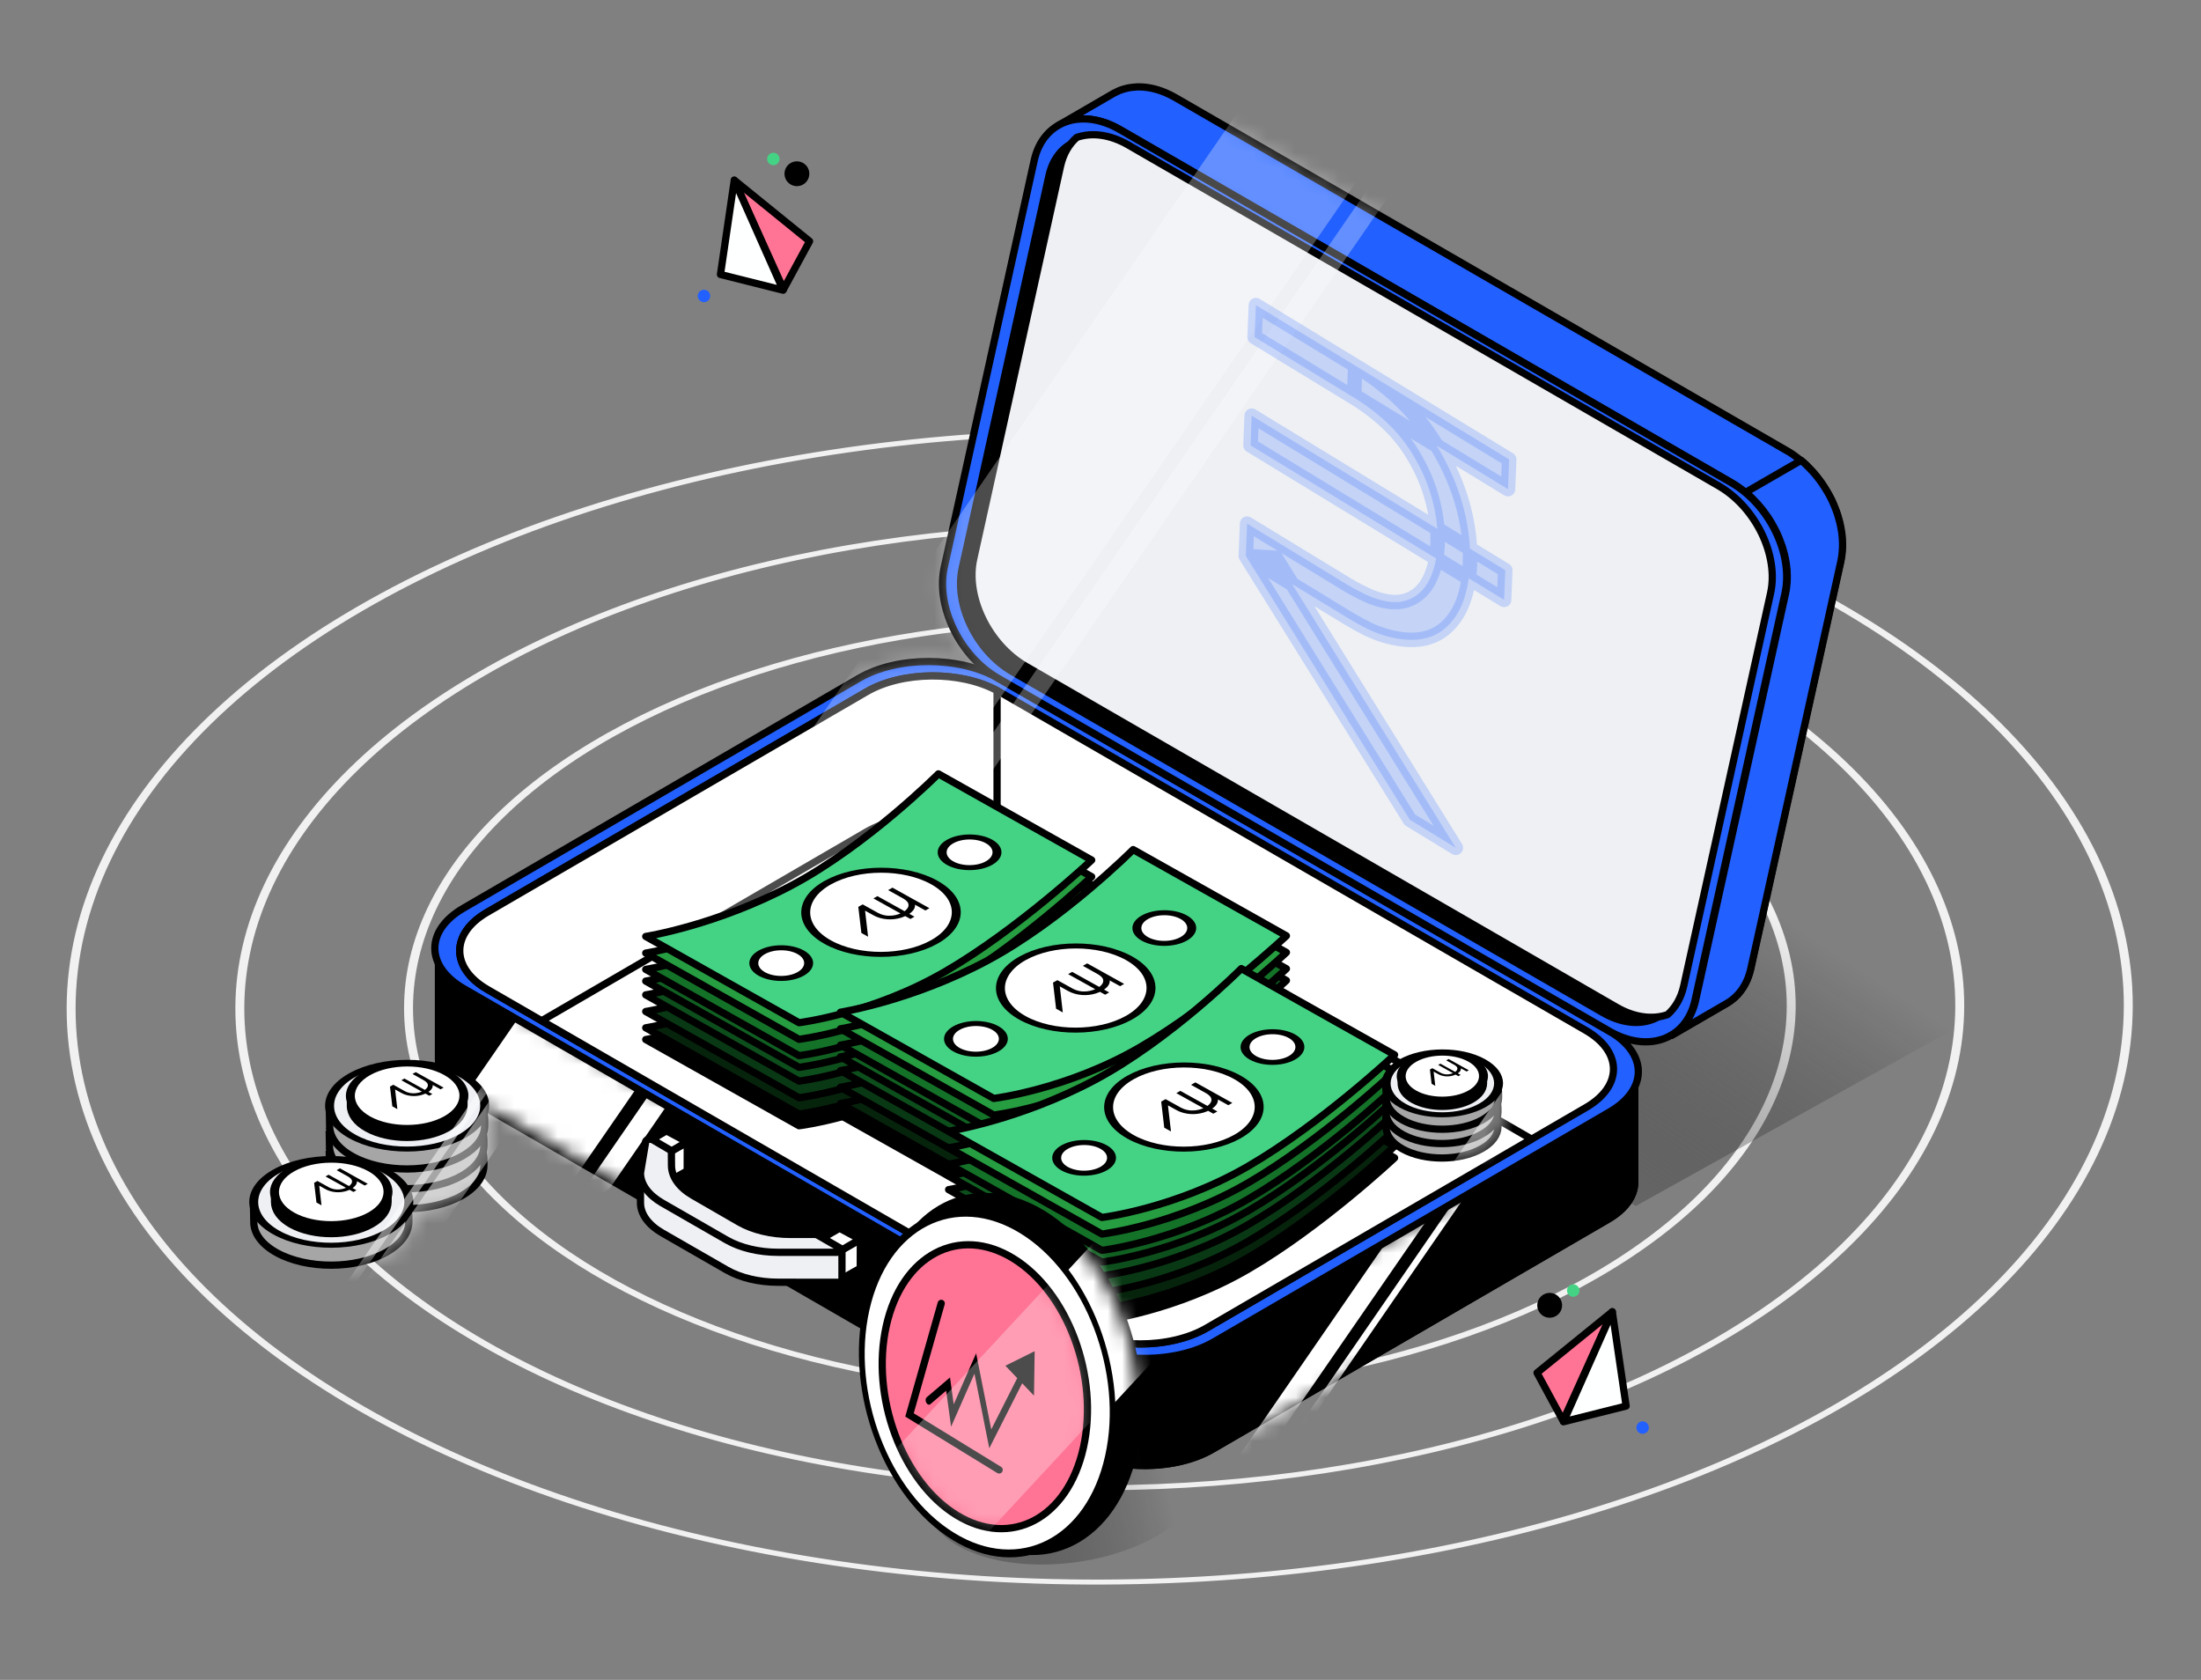 <svg width="152" height="116" viewBox="0 0 152 116" fill="none" xmlns="http://www.w3.org/2000/svg">
<rect x="0" y="0" width="152" height="116" fill="#808080" stroke="none"/>
<g clip-path="url(#clip0_2567_7501)">
<ellipse cx="0.943" cy="0.943" rx="0.943" ry="0.943" transform="matrix(0.874 0.486 -0.872 0.49 75.965 68.724)" stroke="#F1F1F1" stroke-width="0.5"/>
<ellipse cx="10.375" cy="10.375" rx="10.375" ry="10.375" transform="matrix(0.874 0.486 -0.872 0.49 75.951 59.405)" stroke="#F1F1F1" stroke-width="0.5"/>
<ellipse cx="19.807" cy="19.807" rx="19.807" ry="19.807" transform="matrix(0.874 0.486 -0.872 0.49 75.928 50.201)" stroke="#F1F1F1" stroke-width="0.5"/>
<ellipse cx="19.807" cy="19.807" rx="19.807" ry="19.807" transform="matrix(0.874 0.486 -0.872 0.49 75.928 50.201)" stroke="#F1F1F1" stroke-width="0.5"/>
<circle cx="29.239" cy="29.239" r="29.239" transform="matrix(0.874 0.486 -0.872 0.49 75.902 40.996)" stroke="#F1F1F1" stroke-width="0.5"/>
<ellipse cx="38.67" cy="38.67" rx="38.67" ry="38.67" transform="matrix(0.874 0.486 -0.872 0.49 75.88 31.792)" stroke="#F1F1F1" stroke-width="0.5"/>
<circle cx="48.102" cy="48.102" r="48.102" transform="matrix(0.874 0.486 -0.872 0.49 75.855 22.587)" stroke="#F1F1F1" stroke-width="0.5"/>
<circle cx="57.534" cy="57.534" r="57.534" transform="matrix(0.874 0.486 -0.872 0.49 75.83 13.383)" stroke="#F1F1F1" stroke-width="0.5"/>
<rect opacity="0.8" width="27.391" height="42.932" transform="matrix(0.874 -0.486 0.872 0.49 75.535 62.235)" fill="url(#paint0_linear_2567_7501)"/>
<path d="M111.173 76.764L83.849 92.642C81.204 94.177 76.913 94.177 74.251 92.642L32.035 68.265C30.696 67.492 30.029 66.477 30.029 65.469V73.122C30.024 74.136 30.696 75.15 32.035 75.918L74.251 100.295C76.907 101.83 81.204 101.83 83.849 100.295L111.173 84.417C112.484 83.655 113.14 82.658 113.145 81.655V74.002C113.14 75.005 112.484 76.002 111.173 76.764Z" fill="black"/>
<mask id="mask0_2567_7501" style="mask-type:alpha" maskUnits="userSpaceOnUse" x="30" y="65" width="84" height="37">
<path d="M111.173 76.335L83.849 92.213C81.204 93.748 76.913 93.748 74.251 92.213L32.035 67.835C30.696 67.062 30.029 66.048 30.029 65.04V72.693C30.024 73.707 30.696 74.721 32.035 75.489L74.251 99.866C76.907 101.401 81.204 101.401 83.849 99.866L111.173 83.988C112.484 83.226 113.14 82.229 113.145 81.226V73.573C113.14 74.575 112.484 75.573 111.173 76.335Z" fill="black"/>
</mask>
<g mask="url(#mask0_2567_7501)">
<rect width="9.691" height="103.421" transform="matrix(-0.681 -0.733 0.568 -0.823 37.483 84.515)" fill="white"/>
<path d="M42.101 82.064L38.828 84.296L95.161 2.566L96.188 3.671L42.101 82.064Z" fill="white"/>
</g>
<path d="M111.173 76.764L83.848 92.642C81.249 94.155 77.047 94.172 74.38 92.709L74.402 100.374C77.069 101.825 81.249 101.802 83.843 100.295L111.167 84.417C112.478 83.655 113.134 82.658 113.139 81.655V74.002C113.139 75.005 112.484 76.002 111.173 76.764Z" fill="black"/>
<mask id="mask1_2567_7501" style="mask-type:alpha" maskUnits="userSpaceOnUse" x="74" y="74" width="40" height="28">
<path d="M111.173 76.764L83.848 92.642C81.249 94.155 77.047 94.172 74.38 92.709L74.402 100.374C77.069 101.825 81.249 101.802 83.843 100.295L111.167 84.417C112.478 83.655 113.134 82.658 113.139 81.655V74.002C113.139 75.005 112.484 76.002 111.173 76.764Z" fill="black"/>
</mask>
<g mask="url(#mask1_2567_7501)">
<path d="M81.386 109.111L78.113 111.343L134.447 29.613L135.473 30.718L81.386 109.111Z" fill="white"/>
<path d="M82.833 109.216L80.26 112.202L136.594 30.471L136.898 30.799L82.833 109.216Z" fill="white"/>
</g>
<path d="M111.14 71.206L68.924 46.829C66.268 45.294 61.971 45.294 59.327 46.829L32.002 62.713C29.358 64.248 29.375 66.735 32.036 68.27L74.252 92.648C76.908 94.183 81.205 94.183 83.85 92.648L111.174 76.77C113.813 75.229 113.796 72.741 111.14 71.206Z" fill="#2260FF" stroke="black" stroke-width="0.5" stroke-miterlimit="10" stroke-linejoin="round"/>
<path d="M109.505 71.145L69.031 47.776C66.481 46.302 62.364 46.302 59.831 47.776L33.639 62.998C31.106 64.472 31.123 66.853 33.667 68.326L74.14 91.695C76.69 93.169 80.808 93.169 83.34 91.695L109.533 76.473C112.071 74.999 112.054 72.618 109.505 71.145Z" fill="white" stroke="black" stroke-width="0.5" stroke-miterlimit="10" stroke-linejoin="round"/>
<path d="M68.857 69.021C68.857 68.96 68.863 68.898 68.868 68.842C68.863 68.786 68.857 68.724 68.857 68.663V47.686C66.297 46.308 62.307 46.336 59.831 47.776L33.639 62.998C31.106 64.472 31.123 66.853 33.667 68.326L68.857 88.642V69.021Z" fill="white" stroke="black" stroke-width="0.5" stroke-miterlimit="10" stroke-linejoin="round"/>
<path d="M83.341 91.695L105.768 78.658L69.031 57.446C66.482 55.973 62.364 55.973 59.832 57.446L37.404 70.484L74.141 91.695C76.69 93.169 80.808 93.169 83.341 91.695Z" fill="white" stroke="black" stroke-width="0.5" stroke-miterlimit="10" stroke-linejoin="round"/>
<path d="M127.202 37.26C127.202 37.22 127.196 37.181 127.196 37.136C127.185 36.979 127.168 36.817 127.14 36.66C127.112 36.492 127.084 36.33 127.045 36.167C127.034 36.128 127.028 36.089 127.017 36.044C126.978 35.887 126.933 35.724 126.883 35.568C126.832 35.399 126.771 35.242 126.709 35.086C126.692 35.047 126.675 35.007 126.664 34.968C126.603 34.811 126.535 34.66 126.463 34.509C126.384 34.346 126.3 34.195 126.216 34.044C126.194 34.004 126.171 33.971 126.149 33.931C126.065 33.786 125.975 33.64 125.88 33.5C125.88 33.495 125.874 33.495 125.874 33.489C125.801 33.383 125.729 33.27 125.65 33.17C125.622 33.136 125.6 33.102 125.572 33.069C125.549 33.035 125.521 33.007 125.499 32.974C125.392 32.839 125.286 32.705 125.168 32.576C125.157 32.565 125.146 32.553 125.135 32.542C125.028 32.424 124.916 32.307 124.804 32.195C124.776 32.167 124.754 32.144 124.726 32.116C124.602 31.999 124.479 31.887 124.35 31.78C124.328 31.758 124.3 31.741 124.277 31.724C124.16 31.629 124.037 31.539 123.913 31.45C123.891 31.433 123.863 31.416 123.84 31.399C123.728 31.321 123.611 31.242 123.493 31.175C123.454 31.153 123.415 31.13 123.375 31.108L81.159 6.731C81.053 6.669 80.941 6.613 80.834 6.557C80.801 6.54 80.767 6.523 80.728 6.506C80.655 6.473 80.582 6.439 80.504 6.406C80.487 6.4 80.47 6.389 80.453 6.383C80.436 6.378 80.42 6.372 80.408 6.366C80.263 6.305 80.117 6.254 79.977 6.21C79.966 6.204 79.949 6.204 79.938 6.198C79.798 6.159 79.663 6.12 79.523 6.092C79.501 6.086 79.484 6.081 79.462 6.081C79.322 6.053 79.187 6.036 79.047 6.019C79.019 6.019 78.991 6.013 78.969 6.013C78.834 6.002 78.7 5.997 78.565 6.002C78.548 6.002 78.526 6.002 78.509 6.002C78.38 6.008 78.257 6.019 78.128 6.036C78.117 6.036 78.106 6.036 78.094 6.041C77.966 6.058 77.842 6.086 77.719 6.12C77.697 6.125 77.674 6.131 77.646 6.137C77.529 6.17 77.411 6.21 77.299 6.254C77.276 6.26 77.26 6.271 77.237 6.282C77.12 6.333 77.008 6.389 76.895 6.45L73.08 8.663C73.192 8.602 73.304 8.546 73.422 8.495C73.444 8.484 73.461 8.479 73.484 8.467C73.596 8.423 73.713 8.383 73.831 8.35C73.853 8.344 73.876 8.339 73.898 8.333C74.021 8.299 74.145 8.271 74.273 8.254C74.285 8.254 74.296 8.254 74.307 8.249C74.43 8.232 74.559 8.221 74.688 8.215C74.705 8.215 74.727 8.215 74.744 8.215C74.873 8.215 75.007 8.215 75.147 8.226C75.175 8.226 75.204 8.232 75.226 8.232C75.36 8.243 75.5 8.266 75.641 8.294C75.663 8.299 75.68 8.305 75.702 8.305C75.837 8.333 75.977 8.367 76.117 8.411C76.128 8.417 76.145 8.417 76.156 8.423C76.302 8.467 76.442 8.518 76.587 8.579C76.621 8.591 76.649 8.607 76.683 8.619C76.755 8.652 76.828 8.686 76.907 8.719C76.94 8.736 76.974 8.753 77.013 8.77C77.12 8.826 77.232 8.882 77.338 8.944L119.554 33.321C119.711 33.41 119.868 33.511 120.019 33.618C120.042 33.635 120.07 33.651 120.092 33.668C120.216 33.758 120.339 33.847 120.456 33.943C120.479 33.959 120.507 33.982 120.529 33.999C120.658 34.105 120.787 34.217 120.91 34.335C120.938 34.363 120.961 34.385 120.989 34.413C121.101 34.525 121.213 34.638 121.325 34.761C121.336 34.772 121.347 34.783 121.358 34.794C121.471 34.923 121.583 35.058 121.689 35.192C121.711 35.226 121.739 35.254 121.762 35.287C121.868 35.427 121.969 35.568 122.07 35.713C122.171 35.864 122.261 36.01 122.345 36.156C122.367 36.195 122.389 36.229 122.406 36.268C122.49 36.419 122.574 36.57 122.647 36.722C122.726 36.884 122.793 37.035 122.854 37.192C122.871 37.231 122.888 37.271 122.899 37.31C122.961 37.467 123.017 37.629 123.073 37.786C123.123 37.949 123.168 38.111 123.207 38.268C123.219 38.307 123.224 38.346 123.235 38.391C123.275 38.554 123.303 38.716 123.331 38.879C123.359 39.047 123.37 39.204 123.387 39.361C123.392 39.4 123.392 39.439 123.392 39.484C123.403 39.646 123.409 39.803 123.403 39.966C123.398 40.128 123.387 40.279 123.37 40.436C123.364 40.475 123.359 40.515 123.359 40.554C123.336 40.711 123.314 40.862 123.28 41.013L117.072 69.088C116.82 70.209 116.221 71.027 115.42 71.497L119.241 69.279C120.047 68.808 120.647 67.99 120.893 66.87L127.101 38.795C127.135 38.643 127.157 38.492 127.18 38.335C127.185 38.296 127.191 38.257 127.191 38.218C127.208 38.061 127.219 37.909 127.224 37.747C127.213 37.579 127.208 37.416 127.202 37.26Z" fill="#2260FF" stroke="black" stroke-width="0.5" stroke-miterlimit="10" stroke-linejoin="round"/>
<path d="M120.551 33.999C120.68 34.105 120.809 34.217 120.932 34.335C120.96 34.363 120.982 34.385 121.01 34.413C121.123 34.525 121.235 34.637 121.347 34.761C121.358 34.772 121.369 34.783 121.38 34.794C121.492 34.923 121.604 35.058 121.711 35.192C121.733 35.226 121.761 35.254 121.784 35.287C121.89 35.427 121.991 35.567 122.092 35.713C122.193 35.864 122.282 36.01 122.366 36.156C122.389 36.195 122.411 36.229 122.428 36.268C122.512 36.419 122.596 36.57 122.669 36.722C122.747 36.884 122.815 37.035 122.876 37.192C122.893 37.231 122.91 37.271 122.921 37.31C122.983 37.467 123.039 37.629 123.095 37.786C123.145 37.949 123.19 38.111 123.229 38.268C123.24 38.307 123.246 38.346 123.257 38.391C123.296 38.554 123.324 38.716 123.352 38.879C123.38 39.047 123.392 39.204 123.408 39.361C123.414 39.4 123.414 39.439 123.414 39.484C123.425 39.646 123.431 39.803 123.425 39.965C123.42 40.128 123.408 40.279 123.392 40.436C123.386 40.475 123.38 40.515 123.38 40.554C123.358 40.711 123.336 40.862 123.302 41.013L117.094 69.088C116.842 70.209 116.243 71.027 115.441 71.497L119.262 69.279C120.069 68.808 120.669 67.99 120.915 66.87L127.123 38.795C127.157 38.643 127.179 38.492 127.201 38.335C127.207 38.296 127.213 38.257 127.213 38.218C127.229 38.061 127.241 37.909 127.246 37.747C127.252 37.584 127.246 37.428 127.235 37.265C127.235 37.226 127.229 37.187 127.229 37.142C127.218 36.985 127.201 36.822 127.173 36.666C127.145 36.498 127.117 36.335 127.078 36.172C127.067 36.133 127.061 36.094 127.05 36.049C127.011 35.892 126.966 35.73 126.916 35.573C126.865 35.405 126.804 35.248 126.742 35.091C126.725 35.052 126.708 35.013 126.697 34.974C126.636 34.817 126.568 34.665 126.496 34.514C126.417 34.352 126.333 34.2 126.249 34.049C126.227 34.01 126.204 33.976 126.182 33.937C126.098 33.791 126.008 33.646 125.913 33.506C125.913 33.5 125.907 33.5 125.907 33.495C125.834 33.388 125.762 33.276 125.683 33.175C125.655 33.142 125.633 33.108 125.605 33.074C125.582 33.041 125.554 33.013 125.532 32.979C125.425 32.844 125.319 32.71 125.201 32.581C125.19 32.57 125.179 32.559 125.168 32.548C125.061 32.43 124.949 32.312 124.837 32.2C124.809 32.172 124.787 32.15 124.759 32.122C124.635 32.004 124.512 31.892 124.383 31.786L120.551 33.999C120.545 33.993 120.545 33.993 120.551 33.999Z" fill="#2260FF"/>
<path d="M120.551 33.999C120.68 34.105 120.809 34.217 120.932 34.335C120.96 34.363 120.982 34.385 121.01 34.413C121.123 34.525 121.235 34.637 121.347 34.761C121.358 34.772 121.369 34.783 121.38 34.794C121.492 34.923 121.604 35.058 121.711 35.192C121.733 35.226 121.761 35.254 121.784 35.287C121.89 35.427 121.991 35.567 122.092 35.713C122.193 35.864 122.282 36.01 122.366 36.156C122.389 36.195 122.411 36.229 122.428 36.268C122.512 36.419 122.596 36.57 122.669 36.722C122.747 36.884 122.815 37.035 122.876 37.192C122.893 37.231 122.91 37.271 122.921 37.31C122.983 37.467 123.039 37.629 123.095 37.786C123.145 37.949 123.19 38.111 123.229 38.268C123.24 38.307 123.246 38.346 123.257 38.391C123.296 38.554 123.324 38.716 123.352 38.879C123.38 39.047 123.392 39.204 123.408 39.361C123.414 39.4 123.414 39.439 123.414 39.484C123.425 39.646 123.431 39.803 123.425 39.965C123.42 40.128 123.408 40.279 123.392 40.436C123.386 40.475 123.38 40.515 123.38 40.554C123.358 40.711 123.336 40.862 123.302 41.013L117.094 69.088C116.842 70.209 116.243 71.027 115.441 71.497L119.262 69.279C120.069 68.808 120.669 67.99 120.915 66.87L127.123 38.795C127.157 38.643 127.179 38.492 127.201 38.335C127.207 38.296 127.213 38.257 127.213 38.218C127.229 38.061 127.241 37.909 127.246 37.747C127.252 37.584 127.246 37.428 127.235 37.265C127.235 37.226 127.229 37.187 127.229 37.142C127.218 36.985 127.201 36.822 127.173 36.666C127.145 36.498 127.117 36.335 127.078 36.172C127.067 36.133 127.061 36.094 127.05 36.049C127.011 35.892 126.966 35.73 126.916 35.573C126.865 35.405 126.804 35.248 126.742 35.091C126.725 35.052 126.708 35.013 126.697 34.974C126.636 34.817 126.568 34.665 126.496 34.514C126.417 34.352 126.333 34.2 126.249 34.049C126.227 34.01 126.204 33.976 126.182 33.937C126.098 33.791 126.008 33.646 125.913 33.506C125.913 33.5 125.907 33.5 125.907 33.495C125.834 33.388 125.762 33.276 125.683 33.175C125.655 33.142 125.633 33.108 125.605 33.074C125.582 33.041 125.554 33.013 125.532 32.979C125.425 32.844 125.319 32.71 125.201 32.581C125.19 32.57 125.179 32.559 125.168 32.548C125.061 32.43 124.949 32.312 124.837 32.2C124.809 32.172 124.787 32.15 124.759 32.122C124.635 32.004 124.512 31.892 124.383 31.786L120.551 33.999ZM120.551 33.999C120.545 33.993 120.545 33.993 120.551 33.999Z" stroke="black" stroke-width="0.5" stroke-miterlimit="10" stroke-linejoin="round"/>
<path d="M119.549 33.321L77.333 8.944C74.677 7.409 72.027 8.361 71.422 11.073L65.214 39.148C64.609 41.859 66.273 45.299 68.929 46.834L111.145 71.206C113.806 72.741 116.451 71.789 117.056 69.077L123.264 41.002C123.874 38.296 122.21 34.856 119.549 33.321Z" fill="#2260FF" stroke="black" stroke-width="0.5" stroke-miterlimit="10" stroke-linejoin="round"/>
<path d="M118.685 33.55L77.909 10.008C75.343 8.523 72.788 9.448 72.199 12.064L66.205 39.175C65.622 41.792 67.224 45.114 69.79 46.599L110.567 70.141C113.133 71.626 115.693 70.702 116.276 68.085L122.271 40.974C122.859 38.358 121.251 35.029 118.685 33.55Z" fill="black"/>
<path d="M70.833 46C68.267 44.515 66.659 41.193 67.247 38.576L73.242 11.465C73.433 10.619 73.831 9.952 74.363 9.487C75.388 9.134 76.649 9.28 77.909 10.008L118.686 33.55C121.252 35.035 122.86 38.358 122.271 40.974L116.276 68.085C116.086 68.931 115.688 69.598 115.156 70.063C114.131 70.416 112.87 70.27 111.609 69.536L70.833 46Z" fill="#EEF0F4" stroke="black" stroke-width="0.5" stroke-linejoin="round"/>
<mask id="mask2_2567_7501" style="mask-type:alpha" maskUnits="userSpaceOnUse" x="29" y="5" width="99" height="90">
<path d="M111.14 71.206L68.924 46.829C66.268 45.294 61.971 45.294 59.327 46.829L32.002 62.712C29.358 64.248 29.375 66.735 32.036 68.27L74.252 92.647C76.908 94.183 81.205 94.183 83.85 92.647L111.174 76.769C113.813 75.229 113.796 72.741 111.14 71.206Z" fill="#2260FF" stroke="black" stroke-width="0.5" stroke-miterlimit="10" stroke-linejoin="round"/>
<path d="M127.203 37.26C127.203 37.22 127.197 37.181 127.197 37.136C127.186 36.979 127.169 36.817 127.141 36.66C127.113 36.492 127.085 36.33 127.046 36.167C127.035 36.128 127.029 36.089 127.018 36.044C126.979 35.887 126.934 35.724 126.884 35.568C126.833 35.399 126.772 35.242 126.71 35.086C126.693 35.047 126.676 35.007 126.665 34.968C126.604 34.811 126.536 34.66 126.464 34.509C126.385 34.346 126.301 34.195 126.217 34.044C126.195 34.004 126.172 33.971 126.15 33.931C126.066 33.786 125.976 33.64 125.881 33.5C125.881 33.495 125.875 33.495 125.875 33.489C125.802 33.383 125.73 33.27 125.651 33.17C125.623 33.136 125.601 33.102 125.573 33.069C125.55 33.035 125.522 33.007 125.5 32.974C125.393 32.839 125.287 32.705 125.169 32.576C125.158 32.565 125.147 32.553 125.136 32.542C125.029 32.424 124.917 32.307 124.805 32.195C124.777 32.167 124.755 32.144 124.727 32.116C124.603 31.999 124.48 31.887 124.351 31.78C124.329 31.758 124.301 31.741 124.278 31.724C124.161 31.629 124.038 31.539 123.914 31.45C123.892 31.433 123.864 31.416 123.841 31.399C123.729 31.321 123.612 31.242 123.494 31.175C123.455 31.153 123.416 31.13 123.376 31.108L81.16 6.731C81.054 6.669 80.942 6.613 80.835 6.557C80.802 6.54 80.768 6.523 80.729 6.506C80.656 6.473 80.583 6.439 80.505 6.406C80.488 6.4 80.471 6.389 80.454 6.383C80.437 6.378 80.421 6.372 80.409 6.366C80.264 6.305 80.118 6.254 79.978 6.21C79.967 6.204 79.95 6.204 79.939 6.198C79.799 6.159 79.664 6.12 79.524 6.092C79.502 6.086 79.485 6.081 79.463 6.081C79.323 6.053 79.188 6.036 79.048 6.019C79.02 6.019 78.992 6.013 78.969 6.013C78.835 6.002 78.701 5.997 78.566 6.002C78.549 6.002 78.527 6.002 78.51 6.002C78.381 6.008 78.258 6.019 78.129 6.036C78.118 6.036 78.107 6.036 78.096 6.041C77.967 6.058 77.843 6.086 77.72 6.12C77.698 6.125 77.675 6.131 77.647 6.137C77.53 6.17 77.412 6.21 77.3 6.254C77.278 6.26 77.261 6.271 77.238 6.282C77.121 6.333 77.008 6.389 76.897 6.45L73.081 8.663C73.193 8.602 73.305 8.546 73.423 8.495C73.445 8.484 73.462 8.479 73.484 8.467C73.597 8.423 73.714 8.383 73.832 8.35C73.854 8.344 73.877 8.339 73.899 8.333C74.022 8.299 74.146 8.271 74.274 8.254C74.286 8.254 74.297 8.254 74.308 8.249C74.431 8.232 74.56 8.221 74.689 8.215C74.706 8.215 74.728 8.215 74.745 8.215C74.874 8.215 75.008 8.215 75.148 8.226C75.177 8.226 75.204 8.232 75.227 8.232C75.361 8.243 75.501 8.266 75.641 8.294C75.664 8.299 75.681 8.305 75.703 8.305C75.838 8.333 75.978 8.367 76.118 8.411C76.129 8.417 76.146 8.417 76.157 8.423C76.303 8.467 76.443 8.518 76.588 8.579C76.622 8.591 76.65 8.607 76.684 8.619C76.756 8.652 76.829 8.686 76.908 8.719C76.941 8.736 76.975 8.753 77.014 8.77C77.121 8.826 77.233 8.882 77.339 8.944L119.555 33.321C119.712 33.41 119.869 33.511 120.02 33.618C120.043 33.635 120.071 33.651 120.093 33.668C120.217 33.758 120.34 33.847 120.457 33.943C120.48 33.959 120.508 33.982 120.53 33.999C120.659 34.105 120.788 34.217 120.911 34.335C120.939 34.363 120.962 34.385 120.99 34.413C121.102 34.525 121.214 34.638 121.326 34.761C121.337 34.772 121.348 34.783 121.359 34.794C121.472 34.923 121.584 35.058 121.69 35.192C121.712 35.226 121.74 35.254 121.763 35.287C121.869 35.427 121.97 35.568 122.071 35.713C122.172 35.864 122.261 36.01 122.346 36.156C122.368 36.195 122.39 36.229 122.407 36.268C122.491 36.419 122.575 36.57 122.648 36.722C122.727 36.884 122.794 37.035 122.855 37.192C122.872 37.231 122.889 37.271 122.9 37.31C122.962 37.467 123.018 37.629 123.074 37.786C123.124 37.949 123.169 38.111 123.208 38.268C123.22 38.307 123.225 38.346 123.236 38.391C123.276 38.554 123.304 38.716 123.332 38.879C123.36 39.047 123.371 39.204 123.388 39.361C123.393 39.4 123.393 39.439 123.393 39.484C123.404 39.646 123.41 39.803 123.404 39.966C123.399 40.128 123.388 40.279 123.371 40.436C123.365 40.475 123.36 40.515 123.36 40.554C123.337 40.711 123.315 40.862 123.281 41.013L117.073 69.088C116.821 70.209 116.222 71.027 115.421 71.497L119.242 69.279C120.048 68.808 120.648 67.99 120.894 66.87L127.102 38.795C127.136 38.643 127.158 38.492 127.181 38.335C127.186 38.296 127.192 38.257 127.192 38.218C127.209 38.061 127.22 37.909 127.225 37.747C127.214 37.579 127.209 37.416 127.203 37.26Z" fill="#2260FF" stroke="black" stroke-width="0.5" stroke-miterlimit="10" stroke-linejoin="round"/>
<path d="M119.55 33.321L77.334 8.944C74.678 7.409 72.028 8.361 71.423 11.073L65.215 39.148C64.61 41.859 66.274 45.299 68.93 46.834L111.146 71.206C113.807 72.741 116.452 71.789 117.057 69.077L123.265 41.002C123.875 38.296 122.211 34.856 119.55 33.321Z" fill="#2260FF" stroke="black" stroke-width="0.5" stroke-miterlimit="10" stroke-linejoin="round"/>
</mask>
<g mask="url(#mask2_2567_7501)">
<rect opacity="0.3" width="9.691" height="91.097" transform="matrix(-0.681 -0.733 0.568 -0.823 49.524 76.514)" fill="white"/>
<path opacity="0.3" d="M53.793 74.571L50.8 76.397L100.209 4.712L101.236 5.817L53.793 74.571Z" fill="white"/>
</g>
<path d="M44.594 71.781C44.594 71.781 49.503 71.007 54.7 68.239C59.896 65.472 64.805 60.552 64.805 60.552L75.391 66.506C75.391 66.506 70.323 71.266 65.285 74.194C60.246 77.121 55.179 77.735 55.179 77.735L44.594 71.781Z" fill="black" stroke="black" stroke-width="0.5" stroke-linejoin="round"/>
<path d="M44.594 70.972C44.594 70.972 49.503 70.198 54.7 67.43C59.896 64.662 64.805 59.743 64.805 59.743L75.391 65.698C75.391 65.698 70.323 70.457 65.285 73.385C60.246 76.312 55.179 76.926 55.179 76.926L44.594 70.972Z" fill="#06230C" stroke="black" stroke-width="0.5" stroke-linejoin="round"/>
<path d="M44.594 69.846C44.594 69.846 49.503 69.073 54.7 66.305C59.896 63.537 64.805 58.617 64.805 58.617L75.391 64.572C75.391 64.572 70.323 69.331 65.285 72.259C60.246 75.186 55.179 75.8 55.179 75.8L44.594 69.846Z" fill="#093914" stroke="black" stroke-width="0.5" stroke-linejoin="round"/>
<path d="M44.594 68.698C44.594 68.698 49.503 67.925 54.7 65.157C59.896 62.389 64.805 57.47 64.805 57.47L75.391 63.424C75.391 63.424 70.323 68.183 65.285 71.111C60.246 74.038 55.179 74.652 55.179 74.652L44.594 68.698Z" fill="#0D4F1C" stroke="black" stroke-width="0.5" stroke-linejoin="round"/>
<path d="M44.594 67.747C44.594 67.747 49.503 66.974 54.7 64.206C59.896 61.438 64.805 56.518 64.805 56.518L75.391 62.472C75.391 62.472 70.323 67.232 65.285 70.16C60.246 73.087 55.179 73.701 55.179 73.701L44.594 67.747Z" fill="#106022" stroke="black" stroke-width="0.5" stroke-linejoin="round"/>
<path d="M44.594 66.938C44.594 66.938 49.503 66.165 54.7 63.397C59.896 60.629 64.805 55.709 64.805 55.709L75.391 61.663C75.391 61.663 70.323 66.423 65.285 69.351C60.246 72.278 55.179 72.892 55.179 72.892L44.594 66.938Z" fill="#137228" stroke="black" stroke-width="0.5" stroke-linejoin="round"/>
<path d="M44.594 65.812C44.594 65.812 49.503 65.038 54.7 62.271C59.896 59.503 64.805 54.584 64.805 54.584L75.391 60.538C75.391 60.538 70.323 65.297 65.285 68.225C60.246 71.152 55.179 71.766 55.179 71.766L44.594 65.812Z" fill="#259D40" stroke="black" stroke-width="0.5" stroke-linejoin="round"/>
<path d="M44.594 64.664C44.594 64.664 49.503 63.891 54.7 61.123C59.896 58.355 64.805 53.436 64.805 53.436L75.391 59.39C75.391 59.39 70.323 64.149 65.285 67.077C60.246 70.004 55.179 70.618 55.179 70.618L44.594 64.664Z" fill="#44D384" stroke="black" stroke-width="0.5" stroke-linejoin="round"/>
<circle cx="4.211" cy="4.211" r="4.211" transform="matrix(0.874 0.486 -0.872 0.49 60.833 58.886)" fill="white" stroke="black" stroke-width="0.5" stroke-linejoin="round"/>
<circle cx="1.534" cy="1.534" r="1.534" transform="matrix(0.874 0.486 -0.872 0.49 53.948 65.007)" fill="white" stroke="black" stroke-width="0.5" stroke-linejoin="round"/>
<circle cx="1.534" cy="1.534" r="1.534" transform="matrix(0.874 0.486 -0.872 0.49 66.956 57.356)" fill="white" stroke="black" stroke-width="0.5" stroke-linejoin="round"/>
<path d="M61.634 61.294L62.652 61.859C62.689 61.88 62.728 61.903 62.767 61.929C62.809 61.954 62.849 61.983 62.889 62.015C63.054 62.141 63.151 62.273 63.18 62.411C63.211 62.55 63.182 62.686 63.093 62.818C63.003 62.951 62.86 63.072 62.663 63.183C62.395 63.334 62.092 63.429 61.755 63.468C61.422 63.507 61.088 63.479 60.755 63.384C60.674 63.361 60.594 63.333 60.515 63.299C60.44 63.265 60.361 63.225 60.278 63.179L59.274 62.621L59.577 62.45L60.59 63.013C60.62 63.03 60.659 63.049 60.705 63.071C60.752 63.093 60.8 63.114 60.848 63.133C61.019 63.195 61.193 63.229 61.37 63.233C61.547 63.238 61.72 63.219 61.886 63.178C62.055 63.135 62.205 63.077 62.337 63.002C62.47 62.928 62.573 62.844 62.646 62.75C62.719 62.657 62.751 62.561 62.742 62.462C62.735 62.361 62.673 62.264 62.558 62.17C62.526 62.142 62.49 62.115 62.451 62.09C62.411 62.064 62.376 62.042 62.346 62.025L61.333 61.463L61.634 61.294ZM59.274 62.621L59.72 62.701L59.949 64.68L59.486 64.423L59.274 62.621ZM60.318 62.037L60.597 61.88L63.153 63.299L62.874 63.456L60.318 62.037ZM62.356 62.007L62.636 61.85L64.187 62.712L63.907 62.869L62.356 62.007Z" fill="black"/>
<path d="M58.042 77.01C58.042 77.01 62.952 76.237 68.148 73.469C73.344 70.701 78.254 65.782 78.254 65.782L88.839 71.736C88.839 71.736 83.772 76.495 78.733 79.423C73.695 82.35 68.627 82.964 68.627 82.964L58.042 77.01Z" fill="black" stroke="black" stroke-width="0.5" stroke-linejoin="round"/>
<path d="M58.042 76.201C58.042 76.201 62.952 75.428 68.148 72.66C73.344 69.892 78.254 64.973 78.254 64.973L88.839 70.927C88.839 70.927 83.772 75.686 78.733 78.614C73.695 81.541 68.627 82.155 68.627 82.155L58.042 76.201Z" fill="#06230C" stroke="black" stroke-width="0.5" stroke-linejoin="round"/>
<path d="M58.042 75.075C58.042 75.075 62.952 74.302 68.148 71.534C73.344 68.766 78.254 63.847 78.254 63.847L88.839 69.801C88.839 69.801 83.772 74.56 78.733 77.488C73.695 80.415 68.627 81.029 68.627 81.029L58.042 75.075Z" fill="#093914" stroke="black" stroke-width="0.5" stroke-linejoin="round"/>
<path d="M58.042 73.927C58.042 73.927 62.952 73.154 68.148 70.386C73.344 67.618 78.254 62.699 78.254 62.699L88.839 68.653C88.839 68.653 83.772 73.413 78.733 76.34C73.695 79.268 68.627 79.882 68.627 79.882L58.042 73.927Z" fill="#0D4F1C" stroke="black" stroke-width="0.5" stroke-linejoin="round"/>
<path d="M58.042 72.976C58.042 72.976 62.952 72.203 68.148 69.435C73.344 66.667 78.254 61.748 78.254 61.748L88.839 67.702C88.839 67.702 83.772 72.462 78.733 75.389C73.695 78.317 68.627 78.93 68.627 78.93L58.042 72.976Z" fill="#106022" stroke="black" stroke-width="0.5" stroke-linejoin="round"/>
<path d="M58.042 72.167C58.042 72.167 62.952 71.394 68.148 68.626C73.344 65.858 78.254 60.939 78.254 60.939L88.839 66.893C88.839 66.893 83.772 71.653 78.733 74.58C73.695 77.508 68.627 78.121 68.627 78.121L58.042 72.167Z" fill="#137228" stroke="black" stroke-width="0.5" stroke-linejoin="round"/>
<path d="M58.042 71.041C58.042 71.041 62.952 70.268 68.148 67.5C73.344 64.732 78.254 59.813 78.254 59.813L88.839 65.767C88.839 65.767 83.772 70.527 78.733 73.454C73.695 76.382 68.627 76.996 68.627 76.996L58.042 71.041Z" fill="#259D40" stroke="black" stroke-width="0.5" stroke-linejoin="round"/>
<path d="M58.042 69.894C58.042 69.894 62.952 69.12 68.148 66.352C73.344 63.584 78.254 58.665 78.254 58.665L88.839 64.619C88.839 64.619 83.772 69.379 78.733 72.306C73.695 75.234 68.627 75.848 68.627 75.848L58.042 69.894Z" fill="#44D384" stroke="black" stroke-width="0.5" stroke-linejoin="round"/>
<circle cx="4.211" cy="4.211" r="4.211" transform="matrix(0.874 0.486 -0.872 0.49 74.281 64.116)" fill="white" stroke="black" stroke-width="0.5" stroke-linejoin="round"/>
<circle cx="1.534" cy="1.534" r="1.534" transform="matrix(0.874 0.486 -0.872 0.49 67.394 70.237)" fill="white" stroke="black" stroke-width="0.5" stroke-linejoin="round"/>
<circle cx="1.534" cy="1.534" r="1.534" transform="matrix(0.874 0.486 -0.872 0.49 80.403 62.586)" fill="white" stroke="black" stroke-width="0.5" stroke-linejoin="round"/>
<path d="M75.081 66.523L76.099 67.088C76.137 67.109 76.175 67.133 76.215 67.159C76.256 67.184 76.296 67.212 76.336 67.244C76.501 67.37 76.598 67.502 76.627 67.64C76.658 67.779 76.629 67.915 76.54 68.048C76.451 68.18 76.308 68.302 76.111 68.413C75.842 68.564 75.539 68.659 75.202 68.698C74.869 68.737 74.536 68.709 74.202 68.613C74.121 68.59 74.041 68.562 73.962 68.528C73.887 68.494 73.808 68.454 73.725 68.409L72.721 67.85L73.024 67.68L74.037 68.242C74.067 68.259 74.106 68.279 74.153 68.301C74.199 68.323 74.247 68.343 74.295 68.362C74.466 68.425 74.64 68.458 74.817 68.463C74.995 68.467 75.167 68.449 75.333 68.407C75.502 68.365 75.652 68.306 75.785 68.232C75.917 68.157 76.02 68.073 76.093 67.98C76.166 67.886 76.198 67.79 76.189 67.691C76.182 67.591 76.121 67.494 76.006 67.4C75.973 67.372 75.937 67.345 75.898 67.319C75.858 67.293 75.823 67.272 75.793 67.255L74.78 66.692L75.081 66.523ZM72.721 67.85L73.168 67.93L73.396 69.91L72.933 69.652L72.721 67.85ZM73.765 67.266L74.045 67.109L76.6 68.529L76.321 68.686L73.765 67.266ZM75.804 67.237L76.083 67.079L77.634 67.941L77.355 68.098L75.804 67.237Z" fill="black"/>
<path d="M65.512 85.228C65.512 85.228 70.421 84.454 75.618 81.686C80.814 78.918 85.724 73.999 85.724 73.999L96.309 79.953C96.309 79.953 91.241 84.713 86.203 87.64C81.164 90.568 76.097 91.182 76.097 91.182L65.512 85.228Z" fill="black" stroke="black" stroke-width="0.5" stroke-linejoin="round"/>
<path d="M65.512 84.419C65.512 84.419 70.421 83.645 75.618 80.877C80.814 78.109 85.724 73.19 85.724 73.19L96.309 79.144C96.309 79.144 91.241 83.904 86.203 86.831C81.164 89.759 76.097 90.373 76.097 90.373L65.512 84.419Z" fill="#06230C" stroke="black" stroke-width="0.5" stroke-linejoin="round"/>
<path d="M65.512 83.293C65.512 83.293 70.421 82.519 75.618 79.751C80.814 76.983 85.724 72.064 85.724 72.064L96.309 78.018C96.309 78.018 91.241 82.778 86.203 85.705C81.164 88.633 76.097 89.247 76.097 89.247L65.512 83.293Z" fill="#093914" stroke="black" stroke-width="0.5" stroke-linejoin="round"/>
<path d="M65.512 82.145C65.512 82.145 70.421 81.371 75.618 78.604C80.814 75.836 85.724 70.916 85.724 70.916L96.309 76.871C96.309 76.871 91.241 81.63 86.203 84.558C81.164 87.485 76.097 88.099 76.097 88.099L65.512 82.145Z" fill="#0D4F1C" stroke="black" stroke-width="0.5" stroke-linejoin="round"/>
<path d="M65.512 81.194C65.512 81.194 70.421 80.42 75.618 77.652C80.814 74.884 85.724 69.965 85.724 69.965L96.309 75.919C96.309 75.919 91.241 80.679 86.203 83.606C81.164 86.534 76.097 87.148 76.097 87.148L65.512 81.194Z" fill="#106022" stroke="black" stroke-width="0.5" stroke-linejoin="round"/>
<path d="M65.512 80.385C65.512 80.385 70.421 79.611 75.618 76.843C80.814 74.075 85.724 69.156 85.724 69.156L96.309 75.11C96.309 75.11 91.241 79.87 86.203 82.797C81.164 85.725 76.097 86.339 76.097 86.339L65.512 80.385Z" fill="#137228" stroke="black" stroke-width="0.5" stroke-linejoin="round"/>
<path d="M65.512 79.259C65.512 79.259 70.421 78.485 75.618 75.717C80.814 72.949 85.724 68.03 85.724 68.03L96.309 73.984C96.309 73.984 91.241 78.744 86.203 81.671C81.164 84.599 76.097 85.213 76.097 85.213L65.512 79.259Z" fill="#259D40" stroke="black" stroke-width="0.5" stroke-linejoin="round"/>
<path d="M65.512 78.111C65.512 78.111 70.421 77.338 75.618 74.57C80.814 71.802 85.724 66.883 85.724 66.883L96.309 72.837C96.309 72.837 91.241 77.596 86.203 80.524C81.164 83.451 76.097 84.065 76.097 84.065L65.512 78.111Z" fill="#44D384" stroke="black" stroke-width="0.5" stroke-linejoin="round"/>
<circle cx="4.211" cy="4.211" r="4.211" transform="matrix(0.874 0.486 -0.872 0.49 81.751 72.334)" fill="white" stroke="black" stroke-width="0.5" stroke-linejoin="round"/>
<circle cx="1.534" cy="1.534" r="1.534" transform="matrix(0.874 0.486 -0.872 0.49 74.865 78.454)" fill="white" stroke="black" stroke-width="0.5" stroke-linejoin="round"/>
<circle cx="1.534" cy="1.534" r="1.534" transform="matrix(0.874 0.486 -0.872 0.49 87.873 70.803)" fill="white" stroke="black" stroke-width="0.5" stroke-linejoin="round"/>
<path d="M82.552 74.74L83.57 75.306C83.607 75.327 83.646 75.35 83.686 75.376C83.727 75.401 83.767 75.43 83.807 75.462C83.972 75.587 84.069 75.719 84.098 75.858C84.129 75.997 84.1 76.133 84.01 76.265C83.921 76.398 83.778 76.519 83.581 76.63C83.313 76.781 83.01 76.876 82.673 76.915C82.34 76.954 82.006 76.926 81.673 76.831C81.592 76.808 81.512 76.779 81.433 76.746C81.358 76.712 81.279 76.672 81.196 76.626L80.192 76.068L80.495 75.897L81.508 76.46C81.538 76.477 81.577 76.496 81.623 76.518C81.67 76.54 81.718 76.56 81.766 76.579C81.936 76.642 82.111 76.675 82.288 76.68C82.466 76.685 82.638 76.666 82.804 76.625C82.972 76.582 83.123 76.523 83.255 76.449C83.388 76.374 83.491 76.291 83.564 76.197C83.637 76.104 83.669 76.007 83.66 75.908C83.653 75.808 83.591 75.711 83.476 75.617C83.444 75.589 83.408 75.562 83.369 75.536C83.329 75.51 83.294 75.489 83.264 75.472L82.251 74.909L82.552 74.74ZM80.192 76.068L80.638 76.148L80.867 78.127L80.403 77.87L80.192 76.068ZM81.236 75.483L81.515 75.326L84.071 76.746L83.792 76.903L81.236 75.483ZM83.274 75.454L83.553 75.297L85.105 76.159L84.825 76.316L83.274 75.454Z" fill="black"/>
<path d="M102.321 79.323C100.814 80.17 98.367 80.177 96.855 79.337C96.094 78.914 95.716 78.358 95.719 77.801C95.72 77.677 95.706 77.18 95.706 77.056C95.839 76.636 96.268 76.358 96.847 76.033C98.354 75.185 100.802 75.178 102.313 76.018C102.566 76.158 102.798 76.305 102.99 76.461C103.407 76.8 103.45 77.228 103.45 77.639C103.45 77.702 103.45 77.757 103.45 77.801C103.447 78.351 103.071 78.901 102.321 79.323Z" fill="#A6A6A6"/>
<path d="M95.719 77.801C95.716 78.358 96.094 78.914 96.855 79.337C98.367 80.177 100.814 80.17 102.321 79.323C103.071 78.901 103.447 78.351 103.45 77.801C103.45 77.757 103.45 77.702 103.45 77.639C103.45 77.228 103.407 76.8 102.99 76.461C102.798 76.305 102.566 76.158 102.313 76.018C100.802 75.178 98.354 75.185 96.847 76.033C96.268 76.358 95.839 76.636 95.706 77.056M95.719 77.801C95.72 77.677 95.706 77.18 95.706 77.056M95.719 77.801L95.706 77.056" stroke="black" stroke-width="0.5" stroke-linejoin="round"/>
<path d="M102.321 78.324C100.814 79.172 98.367 79.179 96.855 78.339C96.094 77.916 95.716 77.36 95.719 76.803C95.72 76.678 95.706 76.182 95.706 76.057C95.839 75.638 96.268 75.36 96.847 75.034C98.354 74.187 100.802 74.18 102.313 75.02C102.566 75.16 102.798 75.307 102.99 75.463C103.407 75.801 103.45 76.229 103.45 76.641C103.45 76.704 103.45 76.759 103.45 76.803C103.447 77.353 103.071 77.903 102.321 78.324Z" fill="#A6A6A6"/>
<path d="M95.719 76.803C95.716 77.36 96.094 77.916 96.855 78.339C98.367 79.179 100.814 79.172 102.321 78.324C103.071 77.903 103.447 77.353 103.45 76.803C103.45 76.759 103.45 76.704 103.45 76.641C103.45 76.229 103.407 75.801 102.99 75.463C102.798 75.307 102.566 75.16 102.313 75.02C100.802 74.18 98.354 74.187 96.847 75.034C96.268 75.36 95.839 75.638 95.706 76.057M95.719 76.803C95.72 76.678 95.706 76.182 95.706 76.057M95.719 76.803L95.706 76.057" stroke="black" stroke-width="0.5" stroke-linejoin="round"/>
<path d="M102.359 77.333C100.845 78.184 98.387 78.191 96.869 77.347C96.105 76.923 95.724 76.364 95.728 75.805C95.728 75.68 95.715 75.181 95.715 75.056C95.849 74.635 96.279 74.356 96.861 74.029C98.374 73.177 100.832 73.171 102.351 74.014C102.605 74.155 102.84 74.303 103.033 74.461C103.449 74.8 103.492 75.228 103.492 75.639C103.492 75.703 103.492 75.76 103.492 75.805C103.489 76.357 103.111 76.909 102.359 77.333Z" fill="#A6A6A6"/>
<path d="M95.728 75.805C95.724 76.364 96.105 76.923 96.869 77.347C98.387 78.191 100.845 78.184 102.359 77.333C103.111 76.909 103.489 76.357 103.492 75.805C103.492 75.76 103.492 75.703 103.492 75.639C103.492 75.228 103.449 74.8 103.033 74.461C102.84 74.303 102.605 74.155 102.351 74.014C100.832 73.171 98.374 73.177 96.861 74.029C96.279 74.356 95.849 74.635 95.715 75.056M95.728 75.805C95.728 75.68 95.715 75.181 95.715 75.056M95.728 75.805L95.715 75.056" stroke="black" stroke-width="0.5" stroke-linejoin="round"/>
<circle cx="3.145" cy="3.145" r="3.145" transform="matrix(0.874 0.486 -0.872 0.49 99.602 71.738)" fill="#EEF0F4" stroke="black" stroke-width="0.5" stroke-linejoin="round"/>
<path d="M101.621 75.925C100.513 76.549 98.713 76.553 97.601 75.936C97.042 75.625 96.763 75.216 96.766 74.806C96.767 74.658 96.766 74.52 96.766 74.234C96.895 73.986 97.247 73.885 97.595 73.689C98.704 73.065 100.503 73.061 101.615 73.678C102.002 73.893 102.335 73.906 102.453 74.182C102.452 74.421 102.451 74.681 102.451 74.806C102.449 75.211 102.172 75.615 101.621 75.925Z" fill="black"/>
<path d="M102.451 74.806C102.449 75.211 102.172 75.615 101.621 75.925C100.513 76.549 98.713 76.553 97.601 75.936C97.042 75.625 96.763 75.216 96.766 74.806M102.451 74.806C102.451 74.681 102.452 74.421 102.453 74.182M102.451 74.806L102.453 74.182M102.453 74.182C102.335 73.906 102.002 73.893 101.615 73.678C100.503 73.061 98.704 73.065 97.595 73.689C97.247 73.885 96.895 73.986 96.766 74.234M96.766 74.806C96.767 74.658 96.766 74.52 96.766 74.234M96.766 74.806L96.766 74.234" stroke="black" stroke-width="0.5" stroke-linejoin="round"/>
<circle cx="2.303" cy="2.303" r="2.303" transform="matrix(0.874 0.486 -0.872 0.49 99.603 72.061)" fill="white" stroke="black" stroke-width="0.5" stroke-linejoin="round"/>
<mask id="mask3_2567_7501" style="mask-type:alpha" maskUnits="userSpaceOnUse" x="95" y="72" width="9" height="9">
<path d="M102.321 79.323C100.813 80.17 98.366 80.177 96.854 79.337C96.093 78.914 95.715 78.358 95.718 77.801C95.719 77.676 95.705 77.18 95.705 77.055C95.838 76.636 96.267 76.358 96.846 76.033C98.353 75.185 100.801 75.178 102.312 76.018C102.565 76.158 102.797 76.305 102.989 76.461C103.406 76.799 103.449 77.227 103.449 77.639C103.449 77.702 103.449 77.757 103.449 77.801C103.446 78.351 103.07 78.901 102.321 79.323Z" fill="#A6A6A6"/>
<path d="M95.718 77.801C95.715 78.358 96.093 78.914 96.854 79.337C98.366 80.177 100.813 80.17 102.321 79.323C103.07 78.901 103.446 78.351 103.449 77.801C103.449 77.757 103.449 77.702 103.449 77.639C103.449 77.227 103.406 76.799 102.989 76.461C102.797 76.305 102.565 76.158 102.312 76.018C100.801 75.178 98.353 75.185 96.846 76.033C96.267 76.358 95.838 76.636 95.705 77.055M95.718 77.801C95.719 77.676 95.705 77.18 95.705 77.055M95.718 77.801L95.705 77.055" stroke="black" stroke-width="0.5" stroke-linejoin="round"/>
<path d="M102.321 78.324C100.813 79.172 98.366 79.178 96.854 78.339C96.093 77.916 95.715 77.359 95.718 76.803C95.719 76.678 95.705 76.181 95.705 76.057C95.838 75.638 96.267 75.36 96.846 75.034C98.353 74.186 100.801 74.18 102.312 75.02C102.565 75.16 102.797 75.307 102.989 75.463C103.406 75.801 103.449 76.229 103.449 76.641C103.449 76.704 103.449 76.759 103.449 76.803C103.446 77.353 103.07 77.903 102.321 78.324Z" fill="#A6A6A6"/>
<path d="M95.718 76.803C95.715 77.359 96.093 77.916 96.854 78.339C98.366 79.178 100.813 79.172 102.321 78.324C103.07 77.903 103.446 77.353 103.449 76.803C103.449 76.759 103.449 76.704 103.449 76.641C103.449 76.229 103.406 75.801 102.989 75.463C102.797 75.307 102.565 75.16 102.312 75.02C100.801 74.18 98.353 74.186 96.846 75.034C96.267 75.36 95.838 75.638 95.705 76.057M95.718 76.803C95.719 76.678 95.705 76.181 95.705 76.057M95.718 76.803L95.705 76.057" stroke="black" stroke-width="0.5" stroke-linejoin="round"/>
<path d="M102.358 77.333C100.844 78.184 98.386 78.191 96.868 77.347C96.104 76.923 95.723 76.364 95.727 75.805C95.727 75.679 95.714 75.181 95.714 75.056C95.848 74.635 96.278 74.355 96.86 74.028C98.373 73.177 100.831 73.17 102.35 74.014C102.604 74.155 102.839 74.303 103.032 74.461C103.448 74.8 103.491 75.228 103.491 75.639C103.491 75.703 103.491 75.76 103.491 75.805C103.488 76.357 103.11 76.909 102.358 77.333Z" fill="#A6A6A6"/>
<path d="M95.727 75.805C95.723 76.364 96.104 76.923 96.868 77.347C98.386 78.191 100.844 78.184 102.358 77.333C103.11 76.909 103.488 76.357 103.491 75.805C103.491 75.76 103.491 75.703 103.491 75.639C103.491 75.228 103.448 74.8 103.032 74.461C102.839 74.303 102.604 74.155 102.35 74.014C100.831 73.17 98.373 73.177 96.86 74.028C96.278 74.355 95.848 74.635 95.714 75.056M95.727 75.805C95.727 75.679 95.714 75.181 95.714 75.056M95.727 75.805L95.714 75.056" stroke="black" stroke-width="0.5" stroke-linejoin="round"/>
<circle cx="3.145" cy="3.145" r="3.145" transform="matrix(0.874 0.486 -0.872 0.49 99.601 71.738)" fill="#EEF0F4" stroke="black" stroke-width="0.5" stroke-linejoin="round"/>
<path d="M101.62 75.925C100.512 76.549 98.712 76.553 97.6 75.936C97.041 75.625 96.762 75.216 96.765 74.806C96.766 74.658 96.765 74.52 96.765 74.234C96.894 73.986 97.246 73.885 97.594 73.689C98.703 73.065 100.502 73.06 101.614 73.678C102.001 73.893 102.334 73.906 102.452 74.182C102.451 74.421 102.45 74.68 102.45 74.806C102.448 75.211 102.171 75.615 101.62 75.925Z" fill="black"/>
<path d="M102.45 74.806C102.448 75.211 102.171 75.615 101.62 75.925C100.512 76.549 98.712 76.553 97.6 75.936C97.041 75.625 96.762 75.216 96.765 74.806M102.45 74.806C102.45 74.68 102.451 74.421 102.452 74.182M102.45 74.806L102.452 74.182M102.452 74.182C102.334 73.906 102.001 73.893 101.614 73.678C100.502 73.06 98.703 73.065 97.594 73.689C97.246 73.885 96.894 73.986 96.765 74.234M96.765 74.806C96.766 74.658 96.765 74.52 96.765 74.234M96.765 74.806L96.765 74.234" stroke="black" stroke-width="0.5" stroke-linejoin="round"/>
<circle cx="2.303" cy="2.303" r="2.303" transform="matrix(0.874 0.486 -0.872 0.49 99.603 72.061)" fill="white" stroke="black" stroke-width="0.5" stroke-linejoin="round"/>
</mask>
<g mask="url(#mask3_2567_7501)">
<rect opacity="0.5" width="2.314" height="18.883" transform="matrix(-0.681 -0.733 0.568 -0.823 97.717 88.07)" fill="white"/>
</g>
<path d="M100.04 73.127L100.597 73.436C100.617 73.448 100.638 73.46 100.66 73.475C100.682 73.488 100.705 73.504 100.726 73.521C100.817 73.59 100.87 73.662 100.886 73.738C100.902 73.814 100.886 73.888 100.838 73.961C100.789 74.033 100.711 74.1 100.603 74.16C100.456 74.243 100.291 74.295 100.106 74.316C99.924 74.338 99.742 74.322 99.559 74.27C99.515 74.257 99.472 74.242 99.428 74.223C99.387 74.205 99.344 74.183 99.299 74.158L98.75 73.853L98.915 73.76L99.469 74.067C99.486 74.076 99.507 74.087 99.532 74.099C99.558 74.111 99.584 74.122 99.611 74.133C99.704 74.167 99.799 74.185 99.896 74.188C99.993 74.19 100.087 74.18 100.178 74.157C100.27 74.134 100.352 74.102 100.425 74.061C100.497 74.021 100.553 73.975 100.593 73.924C100.634 73.873 100.651 73.82 100.646 73.766C100.642 73.711 100.608 73.658 100.546 73.606C100.528 73.591 100.508 73.576 100.487 73.562C100.465 73.548 100.446 73.536 100.429 73.527L99.876 73.22L100.04 73.127ZM98.75 73.853L98.994 73.897L99.119 74.979L98.865 74.838L98.75 73.853ZM99.321 73.533L99.473 73.448L100.871 74.224L100.718 74.31L99.321 73.533ZM100.435 73.517L100.588 73.431L101.436 73.903L101.283 73.988L100.435 73.517Z" fill="black"/>
<path opacity="0.2" d="M86.731 21.069L93.706 25.318C93.964 25.475 94.24 25.657 94.534 25.863C94.829 26.056 95.141 26.287 95.471 26.555C96.802 27.595 97.926 28.804 98.841 30.182C99.768 31.568 100.46 33.012 100.917 34.514C101.373 36.017 101.572 37.49 101.514 38.935C101.435 40.905 100.905 42.351 99.923 43.273C98.953 44.189 97.59 44.415 95.831 43.949C95.407 43.839 94.954 43.67 94.472 43.443C94.002 43.211 93.484 42.923 92.918 42.578L86.036 38.385L86.125 36.159L93.063 40.386C93.272 40.513 93.525 40.654 93.821 40.807C94.118 40.961 94.408 41.097 94.693 41.217C95.674 41.599 96.496 41.676 97.16 41.449C97.825 41.221 98.335 40.765 98.69 40.08C99.045 39.382 99.243 38.547 99.282 37.575C99.321 36.603 99.198 35.58 98.913 34.505C98.629 33.43 98.179 32.389 97.564 31.382C96.95 30.362 96.161 29.457 95.197 28.668C94.916 28.43 94.629 28.208 94.335 28.002C94.041 27.796 93.789 27.629 93.58 27.502L86.642 23.275L86.731 21.069ZM86.036 38.385L88.11 38.518L100.539 58.542L97.365 56.608L86.036 38.385ZM86.361 30.753L86.443 28.704L103.954 39.372L103.872 41.421L86.361 30.753ZM93.513 27.299L93.595 25.25L104.223 31.726L104.141 33.775L93.513 27.299Z" fill="#2260FF" stroke="#2260FF" stroke-linejoin="round"/>
<path d="M59.414 85.595L59.409 87.574L58.115 88.307L58.12 86.328L59.414 85.595Z" fill="white" stroke="black" stroke-width="0.5" stroke-miterlimit="10" stroke-linejoin="round"/>
<path d="M59.403 85.573L57.974 86.402L56.546 85.64L57.975 84.811L59.403 85.573Z" fill="white" stroke="black" stroke-width="0.5" stroke-miterlimit="10" stroke-linejoin="round"/>
<path d="M47.462 78.872L47.457 80.851L46.163 81.583L46.168 79.604L47.462 78.872Z" fill="white" stroke="black" stroke-width="0.5" stroke-miterlimit="10" stroke-linejoin="round"/>
<path d="M47.451 78.849L46.022 79.678L44.594 78.916L46.023 78.087L47.451 78.849Z" fill="white" stroke="black" stroke-width="0.5" stroke-miterlimit="10" stroke-linejoin="round"/>
<path d="M57.859 86.31L53.74 86.305C52.406 86.305 51.129 85.997 50.182 85.453L45.728 82.893C44.781 82.344 44.243 81.604 44.237 80.831L44.594 78.835L44.221 80.697L44.232 83.067C44.237 83.84 44.775 84.579 45.722 85.128L50.176 87.689C51.123 88.232 52.401 88.54 53.734 88.54L57.854 88.546C58.028 88.546 58.145 88.462 58.145 88.378V86.283C58.145 86.367 58.033 86.31 57.859 86.31Z" fill="#EEF0F4" stroke="black" stroke-width="0.5" stroke-linejoin="round"/>
<path d="M58.02 86.187L57.919 86.125L56.597 85.363L56.468 85.291C56.412 85.257 56.339 85.24 56.26 85.24H54.596C53.263 85.24 51.986 84.932 51.039 84.389L47.856 82.551C46.91 82.007 46.377 81.262 46.372 80.489L46.366 79.525C46.366 79.481 46.333 79.436 46.276 79.408L46.142 79.329L45.194 78.773L45.098 78.717C44.913 78.61 44.594 78.683 44.594 78.834L44.231 80.999C44.237 81.772 44.775 82.512 45.722 83.061L50.176 85.621C51.123 86.165 52.4 86.473 53.734 86.473H57.812C58.076 86.473 58.205 86.293 58.02 86.187Z" fill="#EEF0F4" stroke="black" stroke-width="0.5" stroke-linejoin="round"/>
<path d="M31.861 82.578C29.782 83.747 26.406 83.756 24.321 82.598C23.271 82.015 22.749 81.247 22.754 80.479C22.755 80.307 22.736 79.622 22.736 79.451C22.92 78.872 23.512 78.489 24.31 78.04C26.389 76.87 29.765 76.862 31.85 78.02C32.198 78.213 32.519 78.415 32.783 78.631C33.358 79.098 33.418 79.688 33.417 80.255C33.417 80.342 33.417 80.418 33.417 80.479C33.413 81.238 32.895 81.996 31.861 82.578Z" fill="#A6A6A6"/>
<path d="M22.754 80.479C22.749 81.247 23.271 82.015 24.321 82.598C26.406 83.756 29.782 83.747 31.861 82.578C32.895 81.996 33.413 81.238 33.417 80.479C33.417 80.418 33.417 80.342 33.417 80.255C33.418 79.688 33.358 79.098 32.783 78.631C32.519 78.415 32.198 78.213 31.85 78.02C29.765 76.862 26.389 76.87 24.31 78.04C23.512 78.489 22.92 78.872 22.736 79.451M22.754 80.479C22.755 80.307 22.736 79.622 22.736 79.451M22.754 80.479L22.736 79.451" stroke="black" stroke-width="0.5" stroke-linejoin="round"/>
<path d="M31.861 81.201C29.782 82.37 26.406 82.379 24.321 81.221C23.271 80.638 22.749 79.87 22.754 79.102C22.755 78.93 22.736 78.245 22.736 78.074C22.92 77.495 23.512 77.112 24.31 76.663C26.389 75.493 29.765 75.484 31.85 76.643C32.198 76.836 32.519 77.038 32.783 77.254C33.358 77.721 33.418 78.311 33.417 78.878C33.417 78.965 33.417 79.041 33.417 79.102C33.413 79.861 32.895 80.619 31.861 81.201Z" fill="#A6A6A6"/>
<path d="M22.754 79.102C22.749 79.87 23.271 80.638 24.321 81.221C26.406 82.379 29.782 82.37 31.861 81.201C32.895 80.619 33.413 79.861 33.417 79.102C33.417 79.041 33.417 78.965 33.417 78.878C33.418 78.311 33.358 77.721 32.783 77.254C32.519 77.038 32.198 76.836 31.85 76.643C29.765 75.484 26.389 75.493 24.31 76.663C23.512 77.112 22.92 77.495 22.736 78.074M22.754 79.102C22.755 78.93 22.736 78.245 22.736 78.074M22.754 79.102L22.736 78.074" stroke="black" stroke-width="0.5" stroke-linejoin="round"/>
<path d="M31.911 79.833C29.823 81.008 26.432 81.017 24.338 79.853C23.284 79.268 22.759 78.497 22.764 77.726C22.765 77.553 22.746 76.865 22.746 76.693C22.931 76.112 23.525 75.727 24.327 75.276C26.415 74.101 29.805 74.092 31.899 75.256C32.25 75.451 32.574 75.655 32.841 75.872C33.414 76.339 33.474 76.93 33.474 77.497C33.474 77.586 33.474 77.664 33.473 77.726C33.469 78.487 32.949 79.249 31.911 79.833Z" fill="#A6A6A6"/>
<path d="M22.764 77.726C22.759 78.497 23.284 79.268 24.338 79.853C26.432 81.017 29.823 81.008 31.911 79.833C32.949 79.249 33.469 78.487 33.473 77.726C33.474 77.664 33.474 77.586 33.474 77.497C33.474 76.93 33.414 76.339 32.841 75.872C32.574 75.655 32.25 75.451 31.899 75.256C29.805 74.092 26.415 74.101 24.327 75.276C23.525 75.727 22.931 76.112 22.746 76.693M22.764 77.726C22.765 77.553 22.746 76.865 22.746 76.693M22.764 77.726L22.746 76.693" stroke="black" stroke-width="0.5" stroke-linejoin="round"/>
<path d="M26.672 86.475C24.584 87.65 21.194 87.659 19.1 86.496C18.046 85.91 17.521 85.139 17.526 84.368C17.527 84.195 17.508 83.507 17.508 83.335C17.692 82.754 18.287 82.369 19.088 81.918C21.176 80.743 24.567 80.734 26.661 81.898C27.012 82.093 27.336 82.297 27.602 82.514C28.176 82.982 28.236 83.572 28.236 84.139C28.235 84.228 28.235 84.306 28.235 84.368C28.231 85.13 27.71 85.892 26.672 86.475Z" fill="#A6A6A6"/>
<path d="M17.526 84.368C17.521 85.139 18.046 85.91 19.1 86.496C21.194 87.659 24.584 87.65 26.672 86.475C27.71 85.892 28.231 85.13 28.235 84.368C28.235 84.306 28.235 84.228 28.236 84.139C28.236 83.572 28.176 82.982 27.602 82.514C27.336 82.297 27.012 82.093 26.661 81.898C24.567 80.734 21.176 80.743 19.088 81.918C18.287 82.369 17.692 82.754 17.508 83.335M17.526 84.368C17.527 84.195 17.508 83.507 17.508 83.335M17.526 84.368L17.508 83.335" stroke="black" stroke-width="0.5" stroke-linejoin="round"/>
<ellipse cx="4.338" cy="4.338" rx="4.338" ry="4.338" transform="matrix(0.874 0.486 -0.872 0.49 28.107 72.116)" fill="#EEF0F4" stroke="black" stroke-width="0.5" stroke-linejoin="round"/>
<ellipse cx="4.338" cy="4.338" rx="4.338" ry="4.338" transform="matrix(0.874 0.486 -0.872 0.49 22.869 78.758)" fill="#EEF0F4" stroke="black" stroke-width="0.5" stroke-linejoin="round"/>
<path d="M30.896 77.892C29.367 78.752 26.885 78.758 25.351 77.906C24.579 77.478 24.195 76.913 24.199 76.348C24.2 76.144 24.199 75.954 24.199 75.559C24.377 75.217 24.863 75.077 25.343 74.807C26.872 73.947 29.354 73.94 30.888 74.792C31.422 75.089 31.88 75.106 32.043 75.488C32.042 75.817 32.041 76.175 32.04 76.348C32.037 76.906 31.656 77.464 30.896 77.892Z" fill="black"/>
<path d="M32.04 76.348C32.037 76.906 31.656 77.464 30.896 77.892C29.367 78.752 26.885 78.758 25.351 77.906C24.579 77.478 24.195 76.913 24.199 76.348M32.04 76.348C32.041 76.175 32.042 75.817 32.043 75.488M32.04 76.348L32.043 75.488M32.043 75.488C31.88 75.106 31.422 75.089 30.888 74.792C29.354 73.94 26.872 73.947 25.343 74.807C24.863 75.077 24.377 75.217 24.199 75.559M24.199 76.348C24.2 76.144 24.199 75.954 24.199 75.559M24.199 76.348L24.199 75.559" stroke="black" stroke-width="0.5" stroke-linejoin="round"/>
<path d="M25.657 84.534C24.128 85.394 21.645 85.401 20.112 84.549C19.34 84.12 18.956 83.555 18.959 82.991C18.961 82.786 18.959 82.596 18.959 82.201C19.137 81.86 19.623 81.719 20.104 81.449C21.633 80.589 24.115 80.583 25.648 81.435C26.182 81.731 26.641 81.749 26.804 82.13C26.803 82.46 26.802 82.817 26.801 82.991C26.798 83.549 26.417 84.107 25.657 84.534Z" fill="black"/>
<path d="M26.801 82.991C26.798 83.549 26.417 84.107 25.657 84.534C24.128 85.394 21.645 85.401 20.112 84.549C19.34 84.12 18.956 83.555 18.959 82.991M26.801 82.991C26.802 82.817 26.803 82.46 26.804 82.13M26.801 82.991L26.804 82.13M26.804 82.13C26.641 81.749 26.182 81.731 25.648 81.435C24.115 80.583 21.633 80.589 20.104 81.449C19.623 81.719 19.137 81.86 18.959 82.201M18.959 82.991C18.961 82.786 18.959 82.596 18.959 82.201M18.959 82.991L18.959 82.201" stroke="black" stroke-width="0.5" stroke-linejoin="round"/>
<ellipse cx="3.176" cy="3.176" rx="3.176" ry="3.176" transform="matrix(0.874 0.486 -0.872 0.49 28.111 72.561)" fill="white" stroke="black" stroke-width="0.5" stroke-linejoin="round"/>
<ellipse cx="3.176" cy="3.176" rx="3.176" ry="3.176" transform="matrix(0.874 0.486 -0.872 0.49 22.871 79.203)" fill="white" stroke="black" stroke-width="0.5" stroke-linejoin="round"/>
<mask id="mask4_2567_7501" style="mask-type:alpha" maskUnits="userSpaceOnUse" x="17" y="73" width="17" height="15">
<path d="M31.861 82.578C29.782 83.747 26.406 83.756 24.321 82.598C23.271 82.015 22.749 81.247 22.754 80.479C22.755 80.307 22.736 79.622 22.736 79.451C22.92 78.872 23.512 78.489 24.31 78.04C26.389 76.87 29.765 76.862 31.85 78.02C32.198 78.213 32.519 78.415 32.783 78.631C33.358 79.098 33.418 79.688 33.417 80.255C33.417 80.342 33.417 80.418 33.417 80.479C33.413 81.238 32.895 81.996 31.861 82.578Z" fill="#A6A6A6"/>
<path d="M22.754 80.479C22.749 81.247 23.271 82.015 24.321 82.598C26.406 83.756 29.782 83.747 31.861 82.578C32.895 81.996 33.413 81.238 33.417 80.479C33.417 80.418 33.417 80.342 33.417 80.255C33.418 79.688 33.358 79.098 32.783 78.631C32.519 78.415 32.198 78.213 31.85 78.02C29.765 76.862 26.389 76.87 24.31 78.04C23.512 78.489 22.92 78.872 22.736 79.451M22.754 80.479C22.755 80.307 22.736 79.622 22.736 79.451M22.754 80.479L22.736 79.451" stroke="black" stroke-width="0.5" stroke-linejoin="round"/>
<path d="M31.861 81.201C29.782 82.37 26.406 82.379 24.321 81.221C23.271 80.638 22.749 79.87 22.754 79.102C22.755 78.93 22.736 78.245 22.736 78.074C22.92 77.495 23.512 77.112 24.31 76.663C26.389 75.493 29.765 75.484 31.85 76.643C32.198 76.836 32.519 77.038 32.783 77.254C33.358 77.721 33.418 78.311 33.417 78.878C33.417 78.965 33.417 79.041 33.417 79.102C33.413 79.861 32.895 80.619 31.861 81.201Z" fill="#A6A6A6"/>
<path d="M22.754 79.102C22.749 79.87 23.271 80.638 24.321 81.221C26.406 82.379 29.782 82.37 31.861 81.201C32.895 80.619 33.413 79.861 33.417 79.102C33.417 79.041 33.417 78.965 33.417 78.878C33.418 78.311 33.358 77.721 32.783 77.254C32.519 77.038 32.198 76.836 31.85 76.643C29.765 75.484 26.389 75.493 24.31 76.663C23.512 77.112 22.92 77.495 22.736 78.074M22.754 79.102C22.755 78.93 22.736 78.245 22.736 78.074M22.754 79.102L22.736 78.074" stroke="black" stroke-width="0.5" stroke-linejoin="round"/>
<path d="M31.911 79.833C29.823 81.008 26.432 81.017 24.338 79.853C23.284 79.268 22.759 78.497 22.764 77.726C22.765 77.553 22.746 76.865 22.746 76.693C22.931 76.112 23.525 75.727 24.327 75.276C26.415 74.101 29.805 74.092 31.899 75.256C32.25 75.451 32.574 75.655 32.841 75.872C33.414 76.339 33.474 76.93 33.474 77.497C33.474 77.586 33.474 77.664 33.473 77.726C33.469 78.487 32.949 79.249 31.911 79.833Z" fill="#A6A6A6"/>
<path d="M22.764 77.726C22.759 78.497 23.284 79.268 24.338 79.853C26.432 81.017 29.823 81.008 31.911 79.833C32.949 79.249 33.469 78.487 33.473 77.726C33.474 77.664 33.474 77.586 33.474 77.497C33.474 76.93 33.414 76.339 32.841 75.872C32.574 75.655 32.25 75.451 31.899 75.256C29.805 74.092 26.415 74.101 24.327 75.276C23.525 75.727 22.931 76.112 22.746 76.693M22.764 77.726C22.765 77.553 22.746 76.865 22.746 76.693M22.764 77.726L22.746 76.693" stroke="black" stroke-width="0.5" stroke-linejoin="round"/>
<path d="M26.672 86.475C24.584 87.65 21.194 87.659 19.1 86.496C18.046 85.91 17.521 85.139 17.526 84.368C17.527 84.195 17.508 83.507 17.508 83.335C17.692 82.754 18.287 82.369 19.088 81.918C21.176 80.743 24.567 80.734 26.661 81.898C27.012 82.093 27.336 82.297 27.602 82.514C28.176 82.982 28.236 83.572 28.236 84.139C28.235 84.228 28.235 84.306 28.235 84.368C28.231 85.13 27.71 85.892 26.672 86.475Z" fill="#A6A6A6"/>
<path d="M17.526 84.368C17.521 85.139 18.046 85.91 19.1 86.496C21.194 87.659 24.584 87.65 26.672 86.475C27.71 85.892 28.231 85.13 28.235 84.368C28.235 84.306 28.235 84.228 28.236 84.139C28.236 83.572 28.176 82.982 27.602 82.514C27.336 82.297 27.012 82.093 26.661 81.898C24.567 80.734 21.176 80.743 19.088 81.918C18.287 82.369 17.692 82.754 17.508 83.335M17.526 84.368C17.527 84.195 17.508 83.507 17.508 83.335M17.526 84.368L17.508 83.335" stroke="black" stroke-width="0.5" stroke-linejoin="round"/>
<ellipse cx="4.338" cy="4.338" rx="4.338" ry="4.338" transform="matrix(0.874 0.486 -0.872 0.49 28.107 72.116)" fill="#EEF0F4" stroke="black" stroke-width="0.5" stroke-linejoin="round"/>
<ellipse cx="4.338" cy="4.338" rx="4.338" ry="4.338" transform="matrix(0.874 0.486 -0.872 0.49 22.869 78.758)" fill="#EEF0F4" stroke="black" stroke-width="0.5" stroke-linejoin="round"/>
<path d="M30.896 77.892C29.367 78.752 26.885 78.758 25.351 77.906C24.579 77.478 24.195 76.913 24.199 76.348C24.2 76.144 24.199 75.954 24.199 75.559C24.377 75.217 24.863 75.077 25.343 74.807C26.872 73.947 29.354 73.94 30.888 74.792C31.422 75.089 31.88 75.106 32.043 75.488C32.042 75.817 32.041 76.175 32.04 76.348C32.037 76.906 31.656 77.464 30.896 77.892Z" fill="black"/>
<path d="M32.04 76.348C32.037 76.906 31.656 77.464 30.896 77.892C29.367 78.752 26.885 78.758 25.351 77.906C24.579 77.478 24.195 76.913 24.199 76.348M32.04 76.348C32.041 76.175 32.042 75.817 32.043 75.488M32.04 76.348L32.043 75.488M32.043 75.488C31.88 75.106 31.422 75.089 30.888 74.792C29.354 73.94 26.872 73.947 25.343 74.807C24.863 75.077 24.377 75.217 24.199 75.559M24.199 76.348C24.2 76.144 24.199 75.954 24.199 75.559M24.199 76.348L24.199 75.559" stroke="black" stroke-width="0.5" stroke-linejoin="round"/>
<path d="M25.657 84.534C24.128 85.394 21.645 85.401 20.112 84.549C19.34 84.12 18.956 83.555 18.959 82.991C18.961 82.786 18.959 82.596 18.959 82.201C19.137 81.86 19.623 81.719 20.104 81.449C21.633 80.589 24.115 80.583 25.648 81.435C26.182 81.731 26.641 81.749 26.804 82.13C26.803 82.46 26.802 82.817 26.801 82.991C26.798 83.549 26.417 84.107 25.657 84.534Z" fill="black"/>
<path d="M26.801 82.991C26.798 83.549 26.417 84.107 25.657 84.534C24.128 85.394 21.645 85.401 20.112 84.549C19.34 84.12 18.956 83.555 18.959 82.991M26.801 82.991C26.802 82.817 26.803 82.46 26.804 82.13M26.801 82.991L26.804 82.13M26.804 82.13C26.641 81.749 26.182 81.731 25.648 81.435C24.115 80.583 21.633 80.589 20.104 81.449C19.623 81.719 19.137 81.86 18.959 82.201M18.959 82.991C18.961 82.786 18.959 82.596 18.959 82.201M18.959 82.991L18.959 82.201" stroke="black" stroke-width="0.5" stroke-linejoin="round"/>
<ellipse cx="3.176" cy="3.176" rx="3.176" ry="3.176" transform="matrix(0.874 0.486 -0.872 0.49 28.111 72.561)" fill="white" stroke="black" stroke-width="0.5" stroke-linejoin="round"/>
<ellipse cx="3.176" cy="3.176" rx="3.176" ry="3.176" transform="matrix(0.874 0.486 -0.872 0.49 22.871 79.203)" fill="white" stroke="black" stroke-width="0.5" stroke-linejoin="round"/>
</mask>
<g mask="url(#mask4_2567_7501)">
<rect opacity="0.5" width="2.314" height="18.883" transform="matrix(-0.681 -0.733 0.568 -0.823 25.645 91.811)" fill="white"/>
<rect opacity="0.5" width="0.545" height="18.883" transform="matrix(-0.681 -0.733 0.568 -0.823 23.444 90.217)" fill="white"/>
</g>
<path d="M28.712 74.032L29.48 74.458C29.508 74.474 29.537 74.492 29.567 74.511C29.598 74.53 29.629 74.552 29.658 74.576C29.783 74.671 29.856 74.77 29.878 74.875C29.901 74.98 29.879 75.082 29.812 75.182C29.745 75.282 29.637 75.374 29.488 75.457C29.286 75.571 29.058 75.643 28.803 75.672C28.552 75.701 28.3 75.68 28.049 75.608C27.988 75.591 27.928 75.57 27.868 75.544C27.811 75.519 27.752 75.489 27.689 75.454L26.932 75.033L27.161 74.904L27.924 75.329C27.948 75.341 27.977 75.356 28.012 75.373C28.047 75.389 28.083 75.405 28.119 75.419C28.248 75.466 28.379 75.491 28.513 75.495C28.647 75.498 28.777 75.484 28.902 75.453C29.029 75.421 29.143 75.377 29.243 75.321C29.343 75.264 29.42 75.201 29.475 75.131C29.53 75.06 29.555 74.988 29.548 74.913C29.542 74.837 29.496 74.764 29.409 74.693C29.385 74.672 29.358 74.652 29.328 74.632C29.298 74.613 29.272 74.597 29.249 74.584L28.485 74.159L28.712 74.032ZM26.932 75.033L27.269 75.094L27.441 76.586L27.092 76.392L26.932 75.033ZM27.72 74.592L27.93 74.474L29.858 75.545L29.647 75.663L27.72 74.592ZM29.257 74.57L29.467 74.452L30.637 75.102L30.427 75.22L29.257 74.57Z" fill="black"/>
<path d="M23.474 80.674L24.241 81.101C24.27 81.117 24.299 81.135 24.329 81.154C24.36 81.173 24.39 81.194 24.42 81.218C24.545 81.313 24.618 81.413 24.64 81.517C24.663 81.622 24.641 81.725 24.574 81.825C24.506 81.924 24.398 82.016 24.25 82.1C24.048 82.214 23.819 82.285 23.565 82.315C23.314 82.344 23.062 82.323 22.811 82.251C22.75 82.234 22.689 82.212 22.63 82.187C22.573 82.161 22.514 82.131 22.451 82.097L21.694 81.676L21.922 81.547L22.686 81.971C22.709 81.984 22.738 81.999 22.773 82.015C22.809 82.032 22.845 82.047 22.881 82.061C23.01 82.109 23.141 82.134 23.275 82.137C23.409 82.141 23.538 82.127 23.664 82.096C23.791 82.064 23.904 82.019 24.004 81.963C24.104 81.907 24.182 81.844 24.237 81.773C24.292 81.703 24.316 81.63 24.309 81.555C24.304 81.48 24.258 81.407 24.171 81.336C24.147 81.315 24.119 81.294 24.09 81.275C24.06 81.255 24.034 81.239 24.011 81.226L23.247 80.802L23.474 80.674ZM21.694 81.676L22.03 81.736L22.203 83.229L21.854 83.034L21.694 81.676ZM22.481 81.235L22.692 81.116L24.619 82.187L24.409 82.306L22.481 81.235ZM24.018 81.213L24.229 81.094L25.399 81.744L25.188 81.863L24.018 81.213Z" fill="black"/>
<path d="M50.71 12.442L54.111 19.972L55.908 16.657L50.71 12.442Z" fill="#FF7495" stroke="black" stroke-width="0.5" stroke-linejoin="round"/>
<path d="M50.71 12.443L49.756 18.953L54.082 20.038L50.71 12.443Z" fill="#FEFFFF" stroke="black" stroke-width="0.5" stroke-linejoin="round"/>
<circle cx="0.859" cy="0.859" r="0.859" transform="matrix(-0.995 -0.096 -0.096 0.995 55.971 11.225)" fill="black"/>
<circle cx="0.429" cy="0.429" r="0.429" transform="matrix(-0.995 -0.096 -0.096 0.995 53.875 10.592)" fill="#44D384"/>
<circle cx="0.429" cy="0.429" r="0.429" transform="matrix(-0.995 -0.096 -0.096 0.995 49.083 20.051)" fill="#2260FF"/>
<path d="M111.345 90.578L107.943 98.109L106.147 94.794L111.345 90.578Z" fill="#FF7495" stroke="black" stroke-width="0.5" stroke-linejoin="round"/>
<path d="M111.345 90.579L112.299 97.09L107.973 98.175L111.345 90.579Z" fill="#FEFFFF" stroke="black" stroke-width="0.5" stroke-linejoin="round"/>
<circle cx="107.02" cy="90.134" r="0.859" transform="rotate(-5.494 107.02 90.134)" fill="black"/>
<circle cx="108.647" cy="89.115" r="0.429" transform="rotate(-5.494 108.647 89.115)" fill="#44D384"/>
<circle cx="113.439" cy="98.575" r="0.429" transform="rotate(-5.494 113.439 98.575)" fill="#2260FF"/>
<path opacity="0.8" d="M72.599 108.02C77.841 107.819 82.516 105.315 83.04 102.429C83.564 99.542 79.739 97.365 74.497 97.567C69.255 97.768 64.581 100.271 64.057 103.158C63.533 106.044 67.357 108.221 72.599 108.02Z" fill="url(#paint1_linear_2567_7501)"/>
<ellipse cx="11.273" cy="11.273" rx="11.273" ry="11.273" transform="matrix(0.769 0.474 -0.217 0.976 63.45 78.529)" fill="black" stroke="black" stroke-width="0.5" stroke-miterlimit="10"/>
<mask id="mask5_2567_7501" style="mask-type:alpha" maskUnits="userSpaceOnUse" x="60" y="82" width="19" height="26">
<ellipse cx="11.273" cy="11.273" rx="11.273" ry="11.273" transform="matrix(0.769 0.474 -0.217 0.976 63.341 78.53)" fill="black"/>
</mask>
<g mask="url(#mask5_2567_7501)">
<rect width="9.875" height="58.417" transform="matrix(-0.522 -0.715 0.746 -0.804 48.278 127.783)" fill="white"/>
</g>
<ellipse cx="10.839" cy="10.839" rx="10.839" ry="10.839" transform="matrix(0.769 0.474 -0.217 0.976 62.194 79.787)" fill="white" stroke="black" stroke-width="0.5" stroke-miterlimit="10"/>
<path d="M74.821 99.953C73.733 104.849 69.801 106.926 66.046 104.61C62.29 102.295 60.118 96.453 61.206 91.557C62.294 86.661 66.226 84.584 69.982 86.9C73.737 89.215 75.909 95.057 74.821 99.953Z" fill="#FF7495" stroke="black" stroke-width="0.5"/>
<path d="M65 90L62.81 97.703L69 101.5" stroke="black" stroke-width="0.5" stroke-linecap="round"/>
<path d="M63.996 96.488C63.91 96.561 63.898 96.726 63.967 96.857C64.037 96.988 64.163 97.035 64.248 96.962L63.996 96.488ZM65.473 95.572L65.669 95.569L65.607 95.113L65.347 95.335L65.473 95.572ZM65.773 97.743L65.577 97.746L65.683 98.516L65.949 97.911L65.773 97.743ZM67.354 94.149L67.546 94.124L67.412 93.448L67.177 93.982L67.354 94.149ZM68.387 99.355L68.195 99.38L68.319 100.006L68.558 99.534L68.387 99.355ZM71.453 93.301L69.433 94.306L71.407 96.373L71.453 93.301ZM64.248 96.962L65.6 95.809L65.347 95.335L63.996 96.488L64.248 96.962ZM65.277 95.575L65.577 97.746L65.969 97.74L65.669 95.569L65.277 95.575ZM65.949 97.911L67.53 94.317L67.177 93.982L65.597 97.575L65.949 97.911ZM67.161 94.175L68.195 99.38L68.579 99.329L67.546 94.124L67.161 94.175ZM68.558 99.534L70.695 95.314L70.353 94.957L68.216 99.176L68.558 99.534Z" fill="black"/>
<mask id="mask6_2567_7501" style="mask-type:alpha" maskUnits="userSpaceOnUse" x="61" y="86" width="15" height="20">
<ellipse cx="8.75" cy="8.959" rx="8.75" ry="8.959" transform="matrix(0.769 0.474 -0.217 0.976 63.23 82.861)" fill="#FF7495"/>
</mask>
<g mask="url(#mask6_2567_7501)">
<rect opacity="0.3" width="9.875" height="58.417" transform="matrix(-0.522 -0.715 0.746 -0.804 47.844 127.782)" fill="white"/>
</g>
</g>
<defs>
<linearGradient id="paint0_linear_2567_7501" x1="-8.783" y1="14.761" x2="31.739" y2="18.127" gradientUnits="userSpaceOnUse">
<stop stop-color="#727272"/>
<stop offset="0.884" stop-opacity="0"/>
</linearGradient>
<linearGradient id="paint1_linear_2567_7501" x1="60.991" y1="102.116" x2="79.778" y2="98.443" gradientUnits="userSpaceOnUse">
<stop stop-color="#727272"/>
<stop offset="1" stop-opacity="0"/>
</linearGradient>
<clipPath id="clip0_2567_7501">
<rect width="152" height="116" fill="white"/>
</clipPath>
</defs>
</svg>
